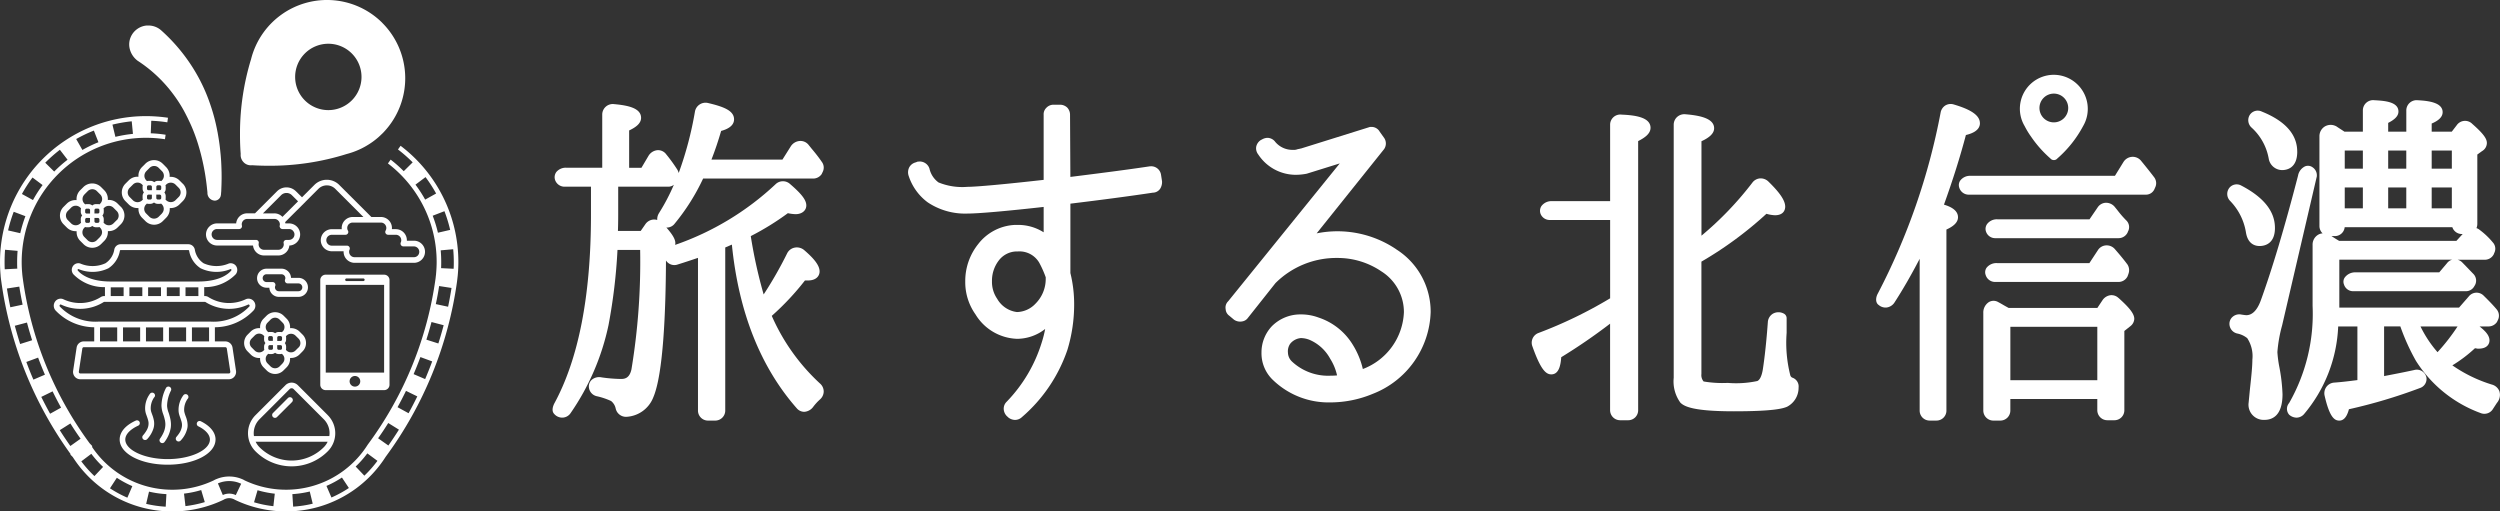 <svg id="logo" xmlns="http://www.w3.org/2000/svg" xmlns:xlink="http://www.w3.org/1999/xlink" width="226.02" height="46.238" viewBox="0 0 226.02 46.238">
  <rect x="0" y="0" width="226.02" height="46.238" fill="#333333" stroke="none"/>
  <defs>
    <clipPath id="clip-path">
      <rect id="長方形_953" data-name="長方形 953" width="226.02" height="46.238" fill="#fff"/>
    </clipPath>
  </defs>
  <g id="グループ_2588" data-name="グループ 2588" transform="translate(0 0)" clip-path="url(#clip-path)">
    <path id="パス_5008" data-name="パス 5008" d="M19.166,16.949h-.672a.862.862,0,0,0-.859-.829h-1.35a.86.86,0,1,0,0,1.721h.252a.861.861,0,0,0,.857.829h1.772a.86.86,0,0,0,0-1.721m.249,1.111a.365.365,0,0,1-.249.1H17.394a.349.349,0,0,1-.325-.481.258.258,0,0,0-.026-.238.254.254,0,0,0-.211-.11h-.547a.353.353,0,0,1-.353-.353.358.358,0,0,1,.1-.252.342.342,0,0,1,.249-.1h1.35a.35.35,0,0,1,.351.351.317.317,0,0,1-.026.127.268.268,0,0,0,.026.237.254.254,0,0,0,.211.112h.969a.354.354,0,0,1,.353.351.347.347,0,0,1-.1.252" transform="translate(7.816 8.17)" fill="#fff"/>
    <path id="パス_5009" data-name="パス 5009" d="M36.217,9.649l-.237.333a12.81,12.81,0,0,1,1.329,1.165l-.808.8A11.667,11.667,0,0,0,35.318,10.9l-.247.345a11.19,11.19,0,0,1,4.406,8.905c0,.336-.018.689-.051,1.055a1.489,1.489,0,0,1-.015.155l-.033.285a32.714,32.714,0,0,1-6.09,14.966l-.048.066a8.729,8.729,0,0,1-11.114,3.228,1.666,1.666,0,0,0-.255-.127,2.976,2.976,0,0,0-2.275-.008,1.731,1.731,0,0,0-.282.134A8.735,8.735,0,0,1,8.331,36.891v-.107l-.229-.24a32.6,32.6,0,0,1-6.042-14.9l-.011-.086c-.008-.054-.015-.118-.023-.181-.011-.1-.015-.166-.018-.193-.033-.351-.048-.7-.048-1.035A11.238,11.238,0,0,1,13.186,8.927a11.525,11.525,0,0,1,1.728.13l.059-.407a11.5,11.5,0,0,0-1.343-.13l.044-1.133a12.084,12.084,0,0,1,1.454.142l.059-.414a13.734,13.734,0,0,0-2-.148A13.2,13.2,0,0,0,0,20.153c0,.4.018.8.054,1.19,0,0,0,.089.023.252.008.071.015.145.026.211l.012.086A34.692,34.692,0,0,0,6.371,37.505v.071l.206.211A10.69,10.69,0,0,0,20.2,41.657l.084-.048c.012-.008.027-.011.063-.026a.96.96,0,0,1,.773.011.123.123,0,0,1,.038.015l.084.048A10.685,10.685,0,0,0,34.87,37.764a34.773,34.773,0,0,0,6.454-15.873c0-.033.008-.066.011-.1l.023-.193c.018-.148.026-.237.026-.237.038-.407.056-.814.056-1.21a13.18,13.18,0,0,0-5.221-10.5M11.91,7.44l.11,1.132a11.749,11.749,0,0,0-1.587.27l-.267-1.106a12.958,12.958,0,0,1,1.743-.3m-3.426.832L8.9,9.327a11.434,11.434,0,0,0-1.45.7l-.562-.988a12.89,12.89,0,0,1,1.594-.762M5.415,10.011l.693.9A11.278,11.278,0,0,0,4.9,11.98l-.811-.8a13.557,13.557,0,0,1,1.324-1.169M2.941,12.52l.91.681a11.493,11.493,0,0,0-.869,1.355l-1-.548a12.782,12.782,0,0,1,.955-1.487m-1.7,3.093,1.061.4a11.829,11.829,0,0,0-.466,1.538L.732,17.3a12.631,12.631,0,0,1,.511-1.691m-.829,4.54c0-.366.014-.737.044-1.1l1.132.1c-.026.333-.041.669-.041,1.007,0,.2,0,.4.015.6l-1.136.059c-.011-.218-.014-.44-.014-.661m.211,2.4,1.121-.173c.081.526.184,1.073.3,1.632l-1.111.237C.814,23.671.71,23.1.625,22.553m.713,3.368,1.1-.292c.14.533.3,1.073.466,1.6l-1.083.341c-.17-.541-.333-1.1-.482-1.647m1.04,3.271L3.445,28.8c.191.518.4,1.04.618,1.543l-1.044.448c-.226-.521-.44-1.058-.64-1.6m1.355,3.16,1.022-.5c.24.5.5.991.765,1.472l-.991.551c-.277-.5-.544-1.01-.8-1.523m2.631,4.439c-.33-.466-.655-.948-.958-1.431l.961-.607c.292.47.6.933.922,1.38Zm2.176,2.72a10.251,10.251,0,0,1-1.187-1.332l.906-.681A9.192,9.192,0,0,0,9.32,38.682Zm2.977,1.953a10.377,10.377,0,0,1-1.572-.847l.621-.951a9.29,9.29,0,0,0,1.4.755Zm3.467.815a10.242,10.242,0,0,1-1.767-.256l.258-1.106a9.079,9.079,0,0,0,1.573.226Zm1.784-.053-.13-1.129a9.2,9.2,0,0,0,1.554-.321l.325,1.088a10.452,10.452,0,0,1-1.749.362m4.551-.994-.048-.023a1.378,1.378,0,0,0-1.088,0l-.036.015L19.7,40.172l.048-.018a2.534,2.534,0,0,1,1.957.008.907.907,0,0,1,.1.041Zm3.4,1a9.73,9.73,0,0,1-1.749-.353l.318-1.088a9.276,9.276,0,0,0,1.557.312Zm1.787.044-.071-1.132a9.374,9.374,0,0,0,1.573-.237l.267,1.1a9.991,9.991,0,0,1-1.769.267m3.46-.832L29.514,40.4a9.117,9.117,0,0,0,1.4-.758l.628.946a10.4,10.4,0,0,1-1.569.856m7.588-28.28.91-.684a12.713,12.713,0,0,1,.958,1.484l-.991.551a11.515,11.515,0,0,0-.877-1.352m1.558,2.809,1.062-.41a12.812,12.812,0,0,1,.517,1.691l-1.106.255a11.891,11.891,0,0,0-.473-1.535m-6.179,23.5-.784-.824a9.186,9.186,0,0,0,1.053-1.192l.915.677a10.652,10.652,0,0,1-1.184,1.34m2.173-2.726-.93-.655c.318-.448.625-.91.918-1.38l.966.6c-.307.485-.628.97-.954,1.433m1.828-2.916-1-.548c.267-.481.521-.976.765-1.475l1.022.5c-.252.514-.518,1.029-.791,1.525m1.5-3.09-1.043-.448c.214-.5.422-1.02.615-1.543l1.065.393c-.2.539-.414,1.076-.637,1.6m1.192-3.222-1.08-.345c.167-.524.322-1.061.463-1.594l1.1.289c-.148.55-.306,1.106-.481,1.65M40.51,24.2,39.4,23.961c.122-.559.223-1.107.3-1.632l1.121.173c-.086.547-.188,1.118-.31,1.7m.5-3.434-1.132-.056c.008-.185.011-.369.011-.555,0-.351-.015-.707-.048-1.055l1.132-.1c.035.381.053.77.053,1.159,0,.2,0,.407-.015.61" transform="translate(0 3.531)" fill="#fff"/>
    <path id="パス_5010" data-name="パス 5010" d="M27.251,2.051A7.081,7.081,0,0,0,15.4,5.351a22.887,22.887,0,0,0-1,6.589c0,.1,0,.2,0,.3,0,.542.018,1.1.063,1.683l0,0a.915.915,0,0,0,.1.521.871.871,0,0,0,.151.208l.018.023a.909.909,0,0,0,.652.27c.033,0,.066,0,.1-.008v0c.515.035,1.019.048,1.5.048a23.047,23.047,0,0,0,7.059-1.061,6.85,6.85,0,0,0,1.088-.381c.1-.045.208-.093.307-.145.155-.078.307-.16.455-.252a6.848,6.848,0,0,0,1.032-.75c.112-.1.215-.2.318-.3a.463.463,0,0,0,.041-.038c.048-.048.1-.1.142-.148a7.074,7.074,0,0,0-.185-9.864M20.258,4.84a3,3,0,1,1,.018,4.248,3,3,0,0,1-.018-4.248" transform="translate(7.298 0)" fill="#fff"/>
    <path id="パス_5011" data-name="パス 5011" d="M16.077,16.383c0,.059,0,.122-.008.181-.008.074-.011.149-.018.223l0,.021,0,.008-.012.048a.569.569,0,0,1-.509.5.191.191,0,0,1-.053,0h-.015a.693.693,0,0,1-.636-.729c-.008-.066-.011-.14-.023-.218a21.364,21.364,0,0,0-.58-3.3c-.03-.11-.059-.221-.089-.328-.048-.175-.1-.348-.152-.521s-.107-.333-.163-.5c-.107-.31-.222-.621-.351-.928-.071-.173-.148-.344-.226-.514-.044-.1-.1-.208-.148-.31-.059-.127-.122-.252-.185-.374a12.439,12.439,0,0,0-1.195-1.924,12.442,12.442,0,0,0-3.2-3A1.909,1.909,0,0,1,7.77,3.492a1.684,1.684,0,0,1,.13-.94,1.737,1.737,0,0,1,1.444-1.02c.051,0,.1,0,.148,0a1.745,1.745,0,0,1,.958.289,1.877,1.877,0,0,1,.175.133l.029.026a15.872,15.872,0,0,1,3.386,4.288A15.565,15.565,0,0,1,15.1,8.723a16.944,16.944,0,0,1,.628,2.4c.012.053.023.1.03.155s.023.112.029.17c.089.5.16,1.011.208,1.529.018.158.033.313.044.473.015.178.027.359.035.536.006.112.011.221.014.333.03.677.023,1.368-.011,2.064" transform="translate(3.929 0.774)" fill="#fff"/>
    <path id="パス_5012" data-name="パス 5012" d="M15.846,26.956c0,1.276-1.908,2.275-4.332,2.275s-4.334-1-4.334-2.275c0-.674.517-1.284,1.46-1.713a.256.256,0,0,1,.338.122A.227.227,0,0,1,9,25.476a.24.24,0,0,1-.146.226c-.74.341-1.166.8-1.166,1.254,0,.958,1.749,1.769,3.827,1.769s3.824-.811,3.824-1.769c0-.429-.381-.866-1.047-1.195a.245.245,0,0,1-.14-.234.219.219,0,0,1,.026-.107.251.251,0,0,1,.339-.115c.856.425,1.331,1.014,1.331,1.65" transform="translate(3.639 12.781)" fill="#fff"/>
    <path id="パス_5013" data-name="パス 5013" d="M10.605,26.534a2.089,2.089,0,0,1-.018.389A2.936,2.936,0,0,1,10.03,28.2a.255.255,0,0,1-.206.108.24.24,0,0,1-.146-.048.254.254,0,0,1-.06-.356,2.967,2.967,0,0,0,.28-.47,1.919,1.919,0,0,0,.185-.585,1.557,1.557,0,0,0,.015-.325,2.545,2.545,0,0,0-.036-.288.181.181,0,0,0-.017-.053,3.482,3.482,0,0,0-.13-.458L9.9,25.679a2.412,2.412,0,0,1-.152-.752,3.627,3.627,0,0,1,.407-1.6.253.253,0,0,1,.345-.1.256.256,0,0,1,.1.345,3.162,3.162,0,0,0-.345,1.361,2.086,2.086,0,0,0,.13.6l.017.044a5.467,5.467,0,0,1,.154.57,2.662,2.662,0,0,1,.05.4" transform="translate(4.85 11.753)" fill="#fff"/>
    <path id="パス_5014" data-name="パス 5014" d="M11.626,24.066a1.693,1.693,0,0,0-.322,1.047.863.863,0,0,0,.03.2,3.024,3.024,0,0,0,.1.315,2.7,2.7,0,0,1,.137.429,1.832,1.832,0,0,1,.038.262,1.29,1.29,0,0,1-.012.381,2.369,2.369,0,0,1-.606,1.144.252.252,0,0,1-.19.086.256.256,0,0,1-.166-.06.252.252,0,0,1-.026-.359,3.328,3.328,0,0,0,.285-.381,1.577,1.577,0,0,0,.2-.514,1.206,1.206,0,0,0,.008-.3c-.008-.044-.015-.092-.026-.14a.442.442,0,0,0-.015-.056c-.03-.107-.071-.214-.1-.313a3.474,3.474,0,0,1-.122-.366,1.51,1.51,0,0,1-.041-.322,2.2,2.2,0,0,1,.448-1.383.254.254,0,1,1,.381.336" transform="translate(5.345 11.983)" fill="#fff"/>
    <path id="パス_5015" data-name="パス 5015" d="M9.618,23.977A1.706,1.706,0,0,0,9.3,25.024a1.045,1.045,0,0,0,.059.315c.023.066.045.13.071.2a3.121,3.121,0,0,1,.158.547,1.425,1.425,0,0,1,.023.249,1.47,1.47,0,0,1-.056.44,2.533,2.533,0,0,1-.57.984.262.262,0,0,1-.193.084.242.242,0,0,1-.166-.062.249.249,0,0,1-.026-.356,2.643,2.643,0,0,0,.285-.384,1.438,1.438,0,0,0,.181-.4,1.167,1.167,0,0,0,.038-.31.826.826,0,0,0-.015-.158.881.881,0,0,0-.033-.142,2.827,2.827,0,0,0-.1-.313c-.026-.075-.051-.149-.078-.218a1.627,1.627,0,0,1-.084-.47,2.2,2.2,0,0,1,.448-1.383.254.254,0,1,1,.381.336" transform="translate(4.327 11.938)" fill="#fff"/>
    <path id="パス_5016" data-name="パス 5016" d="M22.092,25.9l-2.724-2.727a.791.791,0,0,0-1.086,0L15.557,25.9a2.309,2.309,0,0,0,0,3.267,4.607,4.607,0,0,0,6.535,0,2.31,2.31,0,0,0,0-3.267m-.363,2.9a4.105,4.105,0,0,1-5.806,0,1.78,1.78,0,0,1-.351-.5H22.08a1.709,1.709,0,0,1-.351.5m-6.312-1.014a1.786,1.786,0,0,1,.506-1.52l2.724-2.727a.249.249,0,0,1,.354,0l2.727,2.727a1.786,1.786,0,0,1,.526,1.266,1.812,1.812,0,0,1-.02.255Z" transform="translate(7.541 11.635)" fill="#fff"/>
    <path id="パス_5017" data-name="パス 5017" d="M18.116,24.278l-1.347,1.343a.248.248,0,0,1-.181.078.259.259,0,0,1-.185-.44l1.347-1.347a.259.259,0,1,1,.366.366" transform="translate(8.275 12.081)" fill="#fff"/>
    <path id="パス_5018" data-name="パス 5018" d="M19.932,20.761l-.285-.285a1.094,1.094,0,0,0-.847-.3c0-.033,0-.063,0-.1a1.065,1.065,0,0,0-.313-.758l-.286-.285a1.1,1.1,0,0,0-1.513,0l-.285.285a1.066,1.066,0,0,0-.315.758.689.689,0,0,0,0,.1,1.079,1.079,0,0,0-.844.3l-.285.285a1.068,1.068,0,0,0,0,1.514l.285.285a1.053,1.053,0,0,0,.755.313.876.876,0,0,0,.089,0,.538.538,0,0,0,0,.084,1.086,1.086,0,0,0,.315.759l.285.285a1.081,1.081,0,0,0,.759.315A1.067,1.067,0,0,0,18.2,24l.286-.285a1.065,1.065,0,0,0,.313-.759.847.847,0,0,0,0-.087.862.862,0,0,0,.089,0,1.081,1.081,0,0,0,.758-.31l.285-.289a1.06,1.06,0,0,0,.31-.755,1.074,1.074,0,0,0-.31-.758m-3.46,1.376-.066.068a.568.568,0,0,1-.8,0l-.285-.286a.558.558,0,0,1,0-.794l.285-.286a.56.56,0,0,1,.8,0l.063.063a.586.586,0,0,0-.018.134V21.2a.478.478,0,0,0,.122.321.49.49,0,0,0-.122.325V22a.415.415,0,0,0,.021.133m1.657,1.222-.285.285a.579.579,0,0,1-.8,0l-.285-.285a.561.561,0,0,1-.163-.4.545.545,0,0,1,.163-.395l.068-.068a.377.377,0,0,0,.133.023h.158a.511.511,0,0,0,.327-.118.494.494,0,0,0,.321.118h.16a.377.377,0,0,0,.133-.023h0l.062.063v0a.543.543,0,0,1,.167.395.56.56,0,0,1-.167.4m-1.261-2.417h0a.117.117,0,0,1,.092-.041h.158a.133.133,0,0,1,.134.134v.3h-.292a.132.132,0,0,1-.133-.133v-.163a.1.1,0,0,1,.041-.089l0,0m.1.77h.292V22a.132.132,0,0,1-.134.133h-.158a.113.113,0,0,1-.092-.041v0A.106.106,0,0,1,16.832,22v-.16a.132.132,0,0,1,.133-.133m.966,0a.136.136,0,0,1,.137.133V22a.12.12,0,0,1-.041.092.133.133,0,0,1-.1.041h-.16A.132.132,0,0,1,17.638,22v-.292Zm-.292-.381v-.3a.132.132,0,0,1,.133-.134h.16a.14.14,0,0,1,.1.041.123.123,0,0,1,.041.093V21.2a.136.136,0,0,1-.137.133Zm.5-.862-.012.008v0l-.066.066v0a.522.522,0,0,0-.133-.018h-.16a.494.494,0,0,0-.321.118.511.511,0,0,0-.327-.118h-.158a.522.522,0,0,0-.133.018v0l-.068-.066v0a.561.561,0,0,1,0-.793l.285-.288a.58.58,0,0,1,.4-.163.566.566,0,0,1,.395.163l.285.288a.542.542,0,0,1,.167.4.558.558,0,0,1-.155.389m1.431,1.447-.289.289a.572.572,0,0,1-.791,0l-.066-.066a.527.527,0,0,0,.018-.13v-.16a.51.51,0,0,0-.118-.325.5.5,0,0,0,.118-.321v-.163a.586.586,0,0,0-.018-.134l.066-.066a.574.574,0,0,1,.791,0l.289.285a.571.571,0,0,1,.163.4.556.556,0,0,1-.163.4" transform="translate(7.426 9.494)" fill="#fff"/>
    <path id="パス_5019" data-name="パス 5019" d="M12.808,11.732l-.3-.3a1.116,1.116,0,0,0-.88-.31,1.128,1.128,0,0,0-.322-.889l-.3-.3a1.108,1.108,0,0,0-1.573,0l-.3.3a1.108,1.108,0,0,0-.322.877,1.113,1.113,0,0,0-.88.327l-.3.3a1.111,1.111,0,0,0,0,1.576l.3.3a1.1,1.1,0,0,0,.788.327.616.616,0,0,0,.092,0,.876.876,0,0,0,0,.089,1.1,1.1,0,0,0,.325.788l.3.3a1.108,1.108,0,0,0,1.578,0l.3-.3a1.1,1.1,0,0,0,.325-.788.877.877,0,0,0,0-.089.616.616,0,0,0,.092,0,1.114,1.114,0,0,0,.788-.33l.3-.3a1.113,1.113,0,0,0,0-1.573m-1.569.145.071-.071.011-.011a.6.6,0,0,1,.818.011l.3.3a.579.579,0,0,1,0,.826l-.3.3a.6.6,0,0,1-.829,0l-.066-.066a.59.59,0,0,0,.018-.137v-.167a.509.509,0,0,0-.122-.336.511.511,0,0,0,.122-.336v-.167a.433.433,0,0,0-.023-.14M9.516,10.608l.3-.3a.582.582,0,0,1,.414-.173.574.574,0,0,1,.41.173l.3.3a.587.587,0,0,1,.011.814l-.011.011-.066.071h0a.415.415,0,0,0-.137-.023h-.166a.5.5,0,0,0-.336.125.5.5,0,0,0-.338-.125H9.724a.449.449,0,0,0-.142.023h0l-.063-.066a.586.586,0,0,1,0-.829m1.213,1.712h-.306v-.3a.139.139,0,0,1,.14-.14h.166a.139.139,0,0,1,.137.14v.167a.137.137,0,0,1-.137.136m.137.536v.167a.131.131,0,0,1-.041.1.134.134,0,0,1-.1.041h-.166a.139.139,0,0,1-.14-.137v-.307h.306a.139.139,0,0,1,.137.14m-1.142-.536a.139.139,0,0,1-.142-.136v-.167a.141.141,0,0,1,.041-.1.14.14,0,0,1,.1-.041h.166a.139.139,0,0,1,.137.14v.3Zm.3.4v.307a.14.14,0,0,1-.137.137H9.724a.14.14,0,0,1-.1-.041.137.137,0,0,1-.041-.1v-.167a.141.141,0,0,1,.142-.14Zm-.818.448-.066.066h0a.593.593,0,0,1-.826,0l-.3-.3a.583.583,0,0,1,0-.829l.3-.3a.575.575,0,0,1,.826,0h0l.066.066a.433.433,0,0,0-.021.14v.167a.511.511,0,0,0,.122.336.509.509,0,0,0-.122.336v.167a.433.433,0,0,0,.021.14m1.728,1.266-.3.3a.6.6,0,0,1-.829,0l-.3-.3a.578.578,0,0,1,0-.826l.066-.069a.449.449,0,0,0,.142.023h.166a.517.517,0,0,0,.338-.124.516.516,0,0,0,.336.124h.166a.449.449,0,0,0,.142-.023l.066.066v0a.586.586,0,0,1,0,.826" transform="translate(3.708 4.87)" fill="#fff"/>
    <path id="パス_5020" data-name="パス 5020" d="M9.1,13.119l-.3-.3a1.112,1.112,0,0,0-.881-.322,1.11,1.11,0,0,0-.321-.877l-.3-.3a1.14,1.14,0,0,0-1.576,0l-.3.3a1.125,1.125,0,0,0-.325.892,1.106,1.106,0,0,0-.877.31l-.3.3a1.108,1.108,0,0,0,0,1.573l.3.3a1.125,1.125,0,0,0,.788.325c.029,0,.062,0,.092,0a.847.847,0,0,0,0,.087,1.1,1.1,0,0,0,.325.788l.3.3a1.117,1.117,0,0,0,1.576,0l.3-.3a1.108,1.108,0,0,0,.325-.788.636.636,0,0,0,0-.092.646.646,0,0,0,.093,0A1.11,1.11,0,0,0,8.8,14.99l.3-.3a1.12,1.12,0,0,0,0-1.576M5.5,14.55v0l-.066.066-.012.011a.591.591,0,0,1-.817-.011l-.3-.3a.582.582,0,0,1,0-.826l.3-.3a.582.582,0,0,1,.829,0l.066.063v0a.447.447,0,0,0-.023.14v.167a.5.5,0,0,0,.127.336.5.5,0,0,0-.127.338v.166a.415.415,0,0,0,.023.137M5.806,12l.3-.3a.579.579,0,0,1,.829,0l.3.3a.582.582,0,0,1,0,.826l-.068.069a.433.433,0,0,0-.14-.023H6.853A.5.5,0,0,0,6.516,13a.5.5,0,0,0-.336-.127H6.013a.433.433,0,0,0-.14.023l-.066-.066v0a.579.579,0,0,1,0-.826m1.213,1.713H6.712v-.3a.141.141,0,0,1,.142-.14h.166a.141.141,0,0,1,.1.041.138.138,0,0,1,.041.1v.167a.139.139,0,0,1-.14.137m.14.536v.166a.129.129,0,0,1-.041.1.141.141,0,0,1-.1.041H6.853a.14.14,0,0,1-.142-.137v-.306h.307a.139.139,0,0,1,.14.14m-1.147-.536a.14.14,0,0,1-.14-.137v-.167a.139.139,0,0,1,.14-.14H6.18a.137.137,0,0,1,.136.14v.3Zm.3.4v.306a.135.135,0,0,1-.136.137H6.013a.144.144,0,0,1-.1-.041.134.134,0,0,1-.041-.1v-.166a.14.14,0,0,1,.14-.14Zm.912,1.712-.3.3a.586.586,0,0,1-.829,0l-.3-.3a.571.571,0,0,1-.17-.414.578.578,0,0,1,.158-.4l.012-.011.066-.071a.433.433,0,0,0,.14.023H6.18a.509.509,0,0,0,.336-.122.513.513,0,0,0,.338.122h.166a.433.433,0,0,0,.14-.023l.068.066A.586.586,0,0,1,7.4,15.4a.576.576,0,0,1-.169.414m1.5-1.5-.3.3a.583.583,0,0,1-.829,0l-.068-.066a.511.511,0,0,0,.02-.137v-.166a.523.523,0,0,0-.122-.338.516.516,0,0,0,.122-.336v-.167a.447.447,0,0,0-.023-.14L7.6,13.2a.587.587,0,0,1,.829,0l.3.3a.586.586,0,0,1,0,.829" transform="translate(1.827 5.581)" fill="#fff"/>
    <path id="パス_5021" data-name="パス 5021" d="M24.995,16.481H19.7a.484.484,0,0,0-.485.485V26.43a.486.486,0,0,0,.485.488h5.29a.487.487,0,0,0,.485-.488V16.966a.485.485,0,0,0-.485-.485m-3.408.341h1.525a.117.117,0,0,1,.119.119.12.12,0,0,1-.119.118H21.586a.119.119,0,0,1-.118-.118.116.116,0,0,1,.118-.119m.762,9.779a.481.481,0,1,1,.482-.481.481.481,0,0,1-.482.481m2.638-1.266H19.71V17.4h5.277Z" transform="translate(9.74 8.353)" fill="#fff"/>
    <path id="パス_5022" data-name="パス 5022" d="M21.323,19.818a.617.617,0,0,0-.722-.2,3.507,3.507,0,0,1-3.366-.17.627.627,0,0,0-.353-.112h-.054v-.806a3.877,3.877,0,0,0,2.852-1.162.627.627,0,0,0,.008-.774.6.6,0,0,0-.633-.2,2.813,2.813,0,0,1-2.283-.021,1.834,1.834,0,0,1-.793-1.237.6.6,0,0,0-.58-.484H9.276a.589.589,0,0,0-.577.484,1.829,1.829,0,0,1-.8,1.237,2.807,2.807,0,0,1-2.28.021.588.588,0,0,0-.633.2A.617.617,0,0,0,5,17.369a3.878,3.878,0,0,0,2.854,1.162v.806H7.8a.627.627,0,0,0-.353.112,3.515,3.515,0,0,1-3.369.17.613.613,0,0,0-.719.2.653.653,0,0,0,.026.818,4.886,4.886,0,0,0,3.5,1.523v1.278H5.939a.656.656,0,0,0-.648.57l-.313,2.082a.671.671,0,0,0,.155.544.642.642,0,0,0,.491.226H19.056a.647.647,0,0,0,.491-.226.671.671,0,0,0,.155-.544l-.313-2.082a.66.66,0,0,0-.648-.57h-.948V22.159a4.861,4.861,0,0,0,3.5-1.523.647.647,0,0,0,.03-.818M5.4,17.032a.088.088,0,0,1,0-.11.059.059,0,0,1,.048-.023h.018a3.3,3.3,0,0,0,2.7-.071,2.363,2.363,0,0,0,1.04-1.587.069.069,0,0,1,.063-.06H15.4a.072.072,0,0,1,.066.06,2.336,2.336,0,0,0,1.04,1.587,3.3,3.3,0,0,0,2.7.071.065.065,0,0,1,.066.023.088.088,0,0,1,0,.11c-.252.3-1.04.991-2.979.991H8.377c-1.935,0-2.726-.692-2.974-.991m10.9,2.305H15.138v-.788H16.3Zm-1.691,0H13.447v-.788h1.165Zm-1.691,0H11.757v-.788h1.165Zm-1.688,0H10.065v-.788h1.169Zm-1.691,0H8.378v-.788H9.543Zm9.2,4.624a.138.138,0,0,1,.13.122l.315,2.084a.171.171,0,0,1-.033.125.138.138,0,0,1-.1.045H5.624a.131.131,0,0,1-.095-.045.159.159,0,0,1-.035-.125l.315-2.084a.139.139,0,0,1,.13-.122h12.8ZM7.408,22.171H8.962v1.266H7.408Zm2.079,0h1.55v1.266H9.487Zm2.075,1.266V22.171h1.555v1.266H11.562Zm3.63,0H13.639V22.171h1.554Zm.526-1.266h1.55v1.266h-1.55ZM20.9,20.288a4.446,4.446,0,0,1-3.46,1.362H7.238a4.446,4.446,0,0,1-3.46-1.362.118.118,0,0,1,0-.152.085.085,0,0,1,.074-.036.056.056,0,0,1,.033.008,4.018,4.018,0,0,0,3.862-.231.089.089,0,0,1,.053-.014h9.086a.1.1,0,0,1,.053.014,4.011,4.011,0,0,0,3.859.231.089.089,0,0,1,.11.029.12.12,0,0,1,0,.152" transform="translate(1.634 7.428)" fill="#fff"/>
    <path id="パス_5023" data-name="パス 5023" d="M31.153,16.3H30.52v-.048a1,1,0,0,0-1-1h-.356c0-.033.008-.069.008-.107a1,1,0,0,0-1-.994h-.862l-2.905-2.9a1.589,1.589,0,0,0-2.245,0l-1.121,1.12-.562-.558a1.21,1.21,0,0,0-1.68,0L16.79,13.821h-.711a.985.985,0,0,0-.7.289,1,1,0,0,0-.292.621H13.359a1.006,1.006,0,0,0-1,1,1,1,0,0,0,1,1h3.253a1,1,0,0,0,.994.9H18.9a1,1,0,0,0,.707-.292.978.978,0,0,0,.289-.607,1.007,1.007,0,0,0,.976-1,1,1,0,0,0-1-1h-.338a1.057,1.057,0,0,0-.018-.118l.473-.475,1.052-1.047.181-.181.178-.181,1.121-1.121a1.08,1.08,0,0,1,1.528,0l2.542,2.542h-.966a1,1,0,0,0-.7.288.987.987,0,0,0-.256.425,1.053,1.053,0,0,0-.041.282c0,.038,0,.074.008.107h-.9a1.016,1.016,0,0,0-.707.292,1,1,0,0,0,.707,1.706H24.8a.228.228,0,0,0,0,.045,1,1,0,0,0,1,1h5.361a1,1,0,1,0,0-2M19.871,15.242a.472.472,0,0,1,.417.244.429.429,0,0,1,.071.244.494.494,0,0,1-.488.493h-.244a.258.258,0,0,0-.2.092.252.252,0,0,0-.048.214.478.478,0,0,1,.012.1.491.491,0,0,1-.493.488H17.607a.491.491,0,0,1-.491-.488.477.477,0,0,1,.011-.1.252.252,0,0,0-.048-.214.258.258,0,0,0-.2-.092H13.359a.5.5,0,0,1-.491-.493.473.473,0,0,1,.143-.344.479.479,0,0,1,.348-.145h2a.255.255,0,0,0,.2-.1.248.248,0,0,0,.048-.215.552.552,0,0,1-.015-.11.491.491,0,0,1,.145-.345.5.5,0,0,1,.348-.145h2.461a.466.466,0,0,1,.369.175.436.436,0,0,1,.116.244.227.227,0,0,1,.008.071.4.4,0,0,1-.015.11.211.211,0,0,0,.021.163.135.135,0,0,0,.027.053.255.255,0,0,0,.2.1Zm-.6-1.1a1,1,0,0,0-.732-.318H17.507l1.65-1.65a.692.692,0,0,1,.961,0l.564.562ZM31.5,17.647a.488.488,0,0,1-.344.14H25.792A.488.488,0,0,1,25.3,17.3a.444.444,0,0,1,.041-.2.263.263,0,0,0-.02-.241.254.254,0,0,0-.214-.115H23.73a.492.492,0,0,1-.348-.841.517.517,0,0,1,.348-.143h1.243a.248.248,0,0,0,.218-.127.243.243,0,0,0,0-.252.466.466,0,0,1-.062-.237.5.5,0,0,1,.143-.348.1.1,0,0,1,.027-.021.5.5,0,0,1,.321-.119h2.55a.492.492,0,0,1,.493.488.467.467,0,0,1-.063.237.253.253,0,0,0,.222.378h.7a.493.493,0,0,1,.491.491.425.425,0,0,1-.044.2.277.277,0,0,0,.018.246.266.266,0,0,0,.215.115h.951a.491.491,0,0,1,.344.839" transform="translate(6.264 5.466)" fill="#fff"/>
    <path id="パス_5024" data-name="パス 5024" d="M77.354,12.615a.9.9,0,0,0-.9-.767l-.124.006c-2.069.313-4.474.618-7.172.957L69.128,7.18a.937.937,0,0,0-.261-.645.958.958,0,0,0-.637-.253h-.592a.894.894,0,0,0-.675.306.809.809,0,0,0-.221.618v5.872l-.112.012c-3.362.378-5.955.618-6.788.618a5.658,5.658,0,0,1-2.607-.4,2.127,2.127,0,0,1-.82-1.261.93.93,0,0,0-.871-.631l-.2.014-.163.065a.917.917,0,0,0-.579.429.988.988,0,0,0-.084.728,4.844,4.844,0,0,0,1.742,2.458,6.071,6.071,0,0,0,3.583,1.014c1.008,0,3.577-.228,6.9-.6v2.295a4.279,4.279,0,0,0-2.322-.669h-.267a4.445,4.445,0,0,0-3.342,1.749,5.326,5.326,0,0,0-1.157,3.354,5.035,5.035,0,0,0,.924,2.985,4.579,4.579,0,0,0,3.752,2.21,4.131,4.131,0,0,0,2.548-.891,9.752,9.752,0,0,1-.3,1.19,13.334,13.334,0,0,1-3.2,5.409.866.866,0,0,0-.247.612.961.961,0,0,0,.279.663l.163.149a1.013,1.013,0,0,0,.567.2.906.906,0,0,0,.63-.247,13.964,13.964,0,0,0,4.117-6.08A14.032,14.032,0,0,0,69.5,24.32,11.747,11.747,0,0,0,69.16,21.5V15.229c2.783-.338,5.437-.689,7.453-.994a.806.806,0,0,0,.669-.365,1.141,1.141,0,0,0,.163-.669ZM66.93,22.031A3.155,3.155,0,0,1,66,24.275a2.376,2.376,0,0,1-1.671.753,2.4,2.4,0,0,1-1.789-1.2,2.689,2.689,0,0,1-.469-1.587,3,3,0,0,1,.612-1.871,2.068,2.068,0,0,1,1.554-.82h.157a2.065,2.065,0,0,1,1.944,1.008,9.2,9.2,0,0,1,.592,1.326Z" transform="translate(27.612 3.184)" fill="#fff"/>
    <path id="パス_5025" data-name="パス 5025" d="M88.963,18.676a9.487,9.487,0,0,0-7.192-1.437L87.8,9.709a.892.892,0,0,0,.078-1.092l-.4-.559a.846.846,0,0,0-.755-.443H86.6L80.36,9.566a.784.784,0,0,0-.149.032l-.039.008a1,1,0,0,0-.188.045.975.975,0,0,1-.188.039h-.188a2.023,2.023,0,0,1-1.576-.716.891.891,0,0,0-.714-.371,1.053,1.053,0,0,0-.423.11l-.175.092a.941.941,0,0,0-.41.585l-.012.078a.9.9,0,0,0,.188.631,4.063,4.063,0,0,0,3.369,1.846,5.267,5.267,0,0,0,1.019-.1l2.985-.93L73.772,23.378a.786.786,0,0,0-.228.714.77.77,0,0,0,.318.586l.444.371a.971.971,0,0,0,.74.149.77.77,0,0,0,.5-.306l2.5-3.154a7.786,7.786,0,0,1,5.614-2.275,7.025,7.025,0,0,1,3.978,1.222,4.354,4.354,0,0,1,2.022,3.668,5.737,5.737,0,0,1-3.713,5.15,7.284,7.284,0,0,0-.937-2.238,5.712,5.712,0,0,0-3.075-2.418,4.51,4.51,0,0,0-1.62-.28,3.621,3.621,0,0,0-2.6,1.073,3.449,3.449,0,0,0-.931,2.381A3.324,3.324,0,0,0,77.824,30.5a7.237,7.237,0,0,0,5.189,2.022,10,10,0,0,0,3.83-.774,8.2,8.2,0,0,0,5.235-7.392,6.665,6.665,0,0,0-3.116-5.676M83.014,30.107a4.786,4.786,0,0,1-3.481-1.287,1.142,1.142,0,0,1-.357-.788,1.207,1.207,0,0,1,.194-.8l.053-.066a1.406,1.406,0,0,1,.93-.461,2.227,2.227,0,0,1,.767.157,3.853,3.853,0,0,1,1.874,1.71,4.725,4.725,0,0,1,.622,1.508c-.2.02-.4.026-.6.026" transform="translate(37.265 3.859)" fill="#fff"/>
    <path id="パス_5026" data-name="パス 5026" d="M102.643,8.082c0,.533-.559.91-1.118,1.19V33.579a.9.9,0,0,1-.93.93h-.677a.91.91,0,0,1-.93-.93v-7.8a51.448,51.448,0,0,1-4.415,3.03c-.053.657-.182,1.554-.9,1.554-.488,0-.963-.428-1.71-2.536a.934.934,0,0,1,.553-1.208,39.576,39.576,0,0,0,6.476-3.134V16.406h-5.45a.894.894,0,0,1-.8-.469.785.785,0,0,1,.032-.781,1.123,1.123,0,0,1,.957-.455h5.26V7.8a.917.917,0,0,1,1.028-.922c1.222.051,2.626.234,2.626,1.2" transform="translate(46.577 3.484)" fill="#fff"/>
    <path id="パス_5027" data-name="パス 5027" d="M111.712,31.58a1.934,1.934,0,0,1-1.034,1.716c-.41.182-1.34.416-4.813.416-3.6,0-4.48-.416-4.843-.787a3.265,3.265,0,0,1-.6-2.244V7.813a.945.945,0,0,1,.312-.714.974.974,0,0,1,.753-.241c1.2.1,2.589.338,2.589,1.267,0,.437-.378.82-1.145,1.171v8.538a29.818,29.818,0,0,0,4.6-4.792.953.953,0,0,1,.663-.384,1.006,1.006,0,0,1,.761.255c1.073,1.04,1.547,1.748,1.547,2.3,0,.182-.065.774-.93.774a3.174,3.174,0,0,1-.768-.131,33.721,33.721,0,0,1-5.878,4.325V30.338a.882.882,0,0,0,.2.677,10.218,10.218,0,0,0,2.185.13,9.2,9.2,0,0,0,2.666-.169c.228-.092.4-.463.494-1,.078-.494.286-1.918.461-4.317a.958.958,0,0,1,.475-.781,1.022,1.022,0,0,1,.969,0,.465.465,0,0,1,.255.416v1.327a11.939,11.939,0,0,0,.331,3.836.345.345,0,0,0,.169.208.838.838,0,0,1,.579.91" transform="translate(50.895 3.473)" fill="#fff"/>
    <path id="パス_5028" data-name="パス 5028" d="M139.325,10.34c0,1.508-.955,1.671-1.365,1.671a1.24,1.24,0,0,1-1.224-1.1l-.006-.014A4.939,4.939,0,0,0,135.2,8.174a.9.9,0,0,1-.163-1.157.857.857,0,0,1,1.092-.292c2.114.851,3.193,2.067,3.193,3.615" transform="translate(68.365 3.366)" fill="#fff"/>
    <path id="パス_5029" data-name="パス 5029" d="M156.439,32.378a1,1,0,0,0-.7-.657,12.792,12.792,0,0,1-3.57-1.736,12.6,12.6,0,0,0,2.043-1.547h.006a.689.689,0,0,0,.1.012.641.641,0,0,0,.221.026c.942,0,.987-.616.987-.74,0-.39-.261-.768-.9-1.269h.832a.921.921,0,0,0,.743-.4l.084-.175a.889.889,0,0,0-.1-.955c-.351-.423-.767-.839-1.169-1.236a.9.9,0,0,0-1.361.051l-.884,1.014H141.949V20.432h10.2a.867.867,0,0,0-.467.319l-.7.826h-7.549a1.168,1.168,0,0,0-1,.475.676.676,0,0,0-.059.63.857.857,0,0,0,.815.6h10.207a.859.859,0,0,0,.776-.487l.032-.045a.862.862,0,0,0-.139-1.035c-.179-.181-.351-.363-.52-.539l-.05-.051c-.158-.163-.307-.319-.457-.469l-.02-.02a.958.958,0,0,0-.371-.2H155.1a.9.9,0,0,0,.812-.494l.045-.116a.84.84,0,0,0-.13-.957,6.7,6.7,0,0,0-1.2-1.138.839.839,0,0,0-.279-.155.957.957,0,0,0,.078-.384V10.925l.422-.306a.857.857,0,0,0,.441-.734c0-.351-.221-.767-1.312-1.724a.916.916,0,0,0-1.412.112l-.449.585H150.3V8.123c.475-.2.99-.52.99-1.026,0-.853-1.211-1.028-2.244-1.08a.938.938,0,0,0-.734.234.919.919,0,0,0-.306.7V8.858h-1.639V8.065c.506-.261.928-.573.928-1.028,0-.9-1.318-.976-2.177-1.022a.927.927,0,0,0-1.04.93V8.858h-1.663c-.1-.065-.208-.137-.341-.222-.1-.065-.214-.136-.363-.24a1.05,1.05,0,0,0-1.053-.02,1.033,1.033,0,0,0-.506.916V17.37a.915.915,0,0,0,.286.683.884.884,0,0,0-.405.124,1.033,1.033,0,0,0-.5.93v5.507a16.254,16.254,0,0,1-2.119,8.773.807.807,0,0,0-.006,1.053,1.02,1.02,0,0,0,.695.273.915.915,0,0,0,.655-.319,13.121,13.121,0,0,0,3.089-7.926h1.737v4.85l-.163.02c-.616.078-1.249.157-1.957.208a.95.95,0,0,0-.7.41.98.98,0,0,0-.136.806c.448,1.945.9,2.218,1.318,2.218.526,0,.756-.586.872-1.028a47.616,47.616,0,0,0,6.423-1.918.86.86,0,0,0,.585-.936.885.885,0,0,0-1.111-.69c-.912.2-1.808.371-2.718.547V26.466h1.469a19.466,19.466,0,0,0,1.412,3.115,11.647,11.647,0,0,0,5.839,4.715.907.907,0,0,0,1.136-.39l.339-.52a1.14,1.14,0,0,0,.279-.729,1.041,1.041,0,0,0-.036-.279M150.3,10.562h1.822V12.2H150.3Zm0,3.342h1.822v1.885H150.3Zm-3.933-3.342h1.636V12.2h-1.636Zm0,3.342h1.636v1.885h-1.636Zm-3.927-3.342h1.638V12.2h-1.638Zm0,3.342h1.638v1.885h-1.638Zm-.782,4.662c-.143-.092-.279-.176-.416-.267h.267a.893.893,0,0,0,.925-.806h9.732a.9.9,0,0,0,.884.618h.051l-.565.618H141.93Zm7.629,7.9h3.354a18.164,18.164,0,0,1-1.813,2.328,10.483,10.483,0,0,1-1.541-2.328" transform="translate(69.544 3.046)" fill="#fff"/>
    <path id="パス_5030" data-name="パス 5030" d="M141.661,10.941l-.015.053-3.121,13.4a12.531,12.531,0,0,0-.423,2.4,10.381,10.381,0,0,0,.176,1.34,15.873,15.873,0,0,1,.288,2.464c0,1.918-.892,2.322-1.641,2.322a1.369,1.369,0,0,1-1.424-1.547l.124-1.281c.131-1.165.215-2.03.215-2.614a2.965,2.965,0,0,0-.463-1.944,2.091,2.091,0,0,0-.91-.423.9.9,0,0,1-.7-.884.831.831,0,0,1,.319-.649.91.91,0,0,1,.773-.176l.182.026a2.365,2.365,0,0,0,.247.027c.535,0,.969-.429,1.294-1.281,1.034-2.842,2.177-6.659,3.387-11.334a1.157,1.157,0,0,1,.643-.845.707.707,0,0,1,.663.084.874.874,0,0,1,.386.865" transform="translate(67.792 5.04)" fill="#fff"/>
    <path id="パス_5031" data-name="パス 5031" d="M137.948,14.994c0,1.477-.969,1.638-1.391,1.638-.384,0-1.055-.155-1.23-1.222a5.291,5.291,0,0,0-1.43-2.854.894.894,0,0,1-.086-1.165.849.849,0,0,1,1.073-.234q3.065,1.589,3.063,3.836" transform="translate(67.726 5.61)" fill="#fff"/>
    <path id="パス_5032" data-name="パス 5032" d="M57.329,31.551a18.3,18.3,0,0,1-4.358-6.113,23.83,23.83,0,0,0,3-3.2h.265c.782,0,1.059-.435,1.059-.814,0-.514-.434-1.112-1.415-1.95a1.028,1.028,0,0,0-.866-.2.963.963,0,0,0-.657.52,35.666,35.666,0,0,1-2.119,3.707,43.392,43.392,0,0,1-1.165-5.274,24.33,24.33,0,0,0,3.354-2.073,3.641,3.641,0,0,0,.7.09c.565,0,.967-.325.967-.787,0-.494-.422-1.047-1.528-1.99a.957.957,0,0,0-1.26.078,25.418,25.418,0,0,1-9.071,5.476.752.752,0,0,0,.02-.163c0-.339-.249-.767-.815-1.412a.361.361,0,0,0,.093.008h.012a.9.9,0,0,0,.657-.365,19.142,19.142,0,0,0,2.562-4.064h9.967a.934.934,0,0,0,.749-.4l.108-.228a.855.855,0,0,0-.089-.877c-.292-.429-.6-.814-.925-1.2l-.292-.363a.936.936,0,0,0-.779-.331,1.056,1.056,0,0,0-.814.487l-.755,1.2H47.516c.33-.839.618-1.7.878-2.595.434-.118,1.168-.39,1.168-1.047,0-.773-.9-1.138-2.379-1.483a.973.973,0,0,0-1.157.781,31.729,31.729,0,0,1-1.469,5.553,1.272,1.272,0,0,0-.112-.286,14.471,14.471,0,0,0-1.014-1.4.912.912,0,0,0-.793-.378,1.058,1.058,0,0,0-.82.527l-.631,1.067H40.077V8.675c.567-.267,1.079-.618,1.079-1.138,0-.9-1.23-1.132-2.43-1.242a.954.954,0,0,0-1.082.961v4.787H34.376a1.118,1.118,0,0,0-.872.377.791.791,0,0,0-.131.708.9.9,0,0,0,.878.631h2.375v2.53c0,7.308-1.12,13.049-3.33,17.095-.08.175-.279.637.014.93a.959.959,0,0,0,.753.324h.008a.926.926,0,0,0,.726-.428,21.954,21.954,0,0,0,3.414-7.933,50.332,50.332,0,0,0,.812-6.8h2.049a59.6,59.6,0,0,1-.787,10.8c-.17.761-.565.865-.93.865A13.389,13.389,0,0,1,37.593,31a1.038,1.038,0,0,0-.859.188.788.788,0,0,0-.3.612.912.912,0,0,0,.708.9,6.339,6.339,0,0,1,1.3.435,1.173,1.173,0,0,1,.416.669.954.954,0,0,0,.967.761A2.766,2.766,0,0,0,42.262,32.8c.9-2.107,1.124-7.731,1.144-12.368a.9.9,0,0,0,1.067.359c.794-.247,1.4-.455,1.813-.592l.014-.006V33.969a.905.905,0,0,0,.937.936h.591a.906.906,0,0,0,.937-.936V19.254l.6-.259c.612,6.106,2.593,11.093,5.89,14.825a.877.877,0,0,0,.658.292,1.08,1.08,0,0,0,.794-.435A4.694,4.694,0,0,1,57.323,33a.972.972,0,0,0,.344-.728.962.962,0,0,0-.338-.722M42.8,16.114a1.026,1.026,0,0,0-.184.657.875.875,0,0,0-.369-.039.971.971,0,0,0-.71.429l-.416.6H39.063c.012-.351.024-.833.024-1.444V13.76H43.62a.8.8,0,0,0,.5-.176,18.141,18.141,0,0,1-1.324,2.53" transform="translate(16.803 3.119)" fill="#fff"/>
    <path id="パス_5033" data-name="パス 5033" d="M124.263,4.488a3.068,3.068,0,0,0-2.638,4.638,7.122,7.122,0,0,0,.57.94,10.452,10.452,0,0,0,1.758,1.986.4.4,0,0,0,.31.145.4.4,0,0,0,.318-.145,10.317,10.317,0,0,0,2.328-2.926,3.08,3.08,0,0,0-2.646-4.638m0,4.3a1.3,1.3,0,1,1,1.3-1.3,1.3,1.3,0,0,1-1.3,1.3" transform="translate(61.42 2.275)" fill="#fff"/>
    <path id="パス_5034" data-name="パス 5034" d="M121.953,7.973c0,.689-.781.955-1.269,1.073-.545,2.055-1.183,4.071-1.983,6.294.527.157,1.269.469,1.269,1.139,0,.539-.547.884-1.047,1.112v16.34a.9.9,0,0,1-.93.93h-.559a.9.9,0,0,1-.93-.93V20.237c-.788,1.516-1.561,2.848-2.3,3.985a1,1,0,0,1-.69.417.938.938,0,0,1-.714-.228c-.273-.176-.312-.618-.072-1.047A59.048,59.048,0,0,0,118.4,7.01a.959.959,0,0,1,.435-.643.934.934,0,0,1,.773-.078c1.594.469,2.342,1.008,2.342,1.685" transform="translate(57.049 3.162)" fill="#fff"/>
    <path id="パス_5035" data-name="パス 5035" d="M131.224,17.962h-.006a.919.919,0,0,0-.729-.247,1.029,1.029,0,0,0-.7.429l-.481.722h-8.018c-.143-.078-.273-.149-.4-.222-.2-.116-.39-.228-.553-.312a.828.828,0,0,0-.839.006,1.12,1.12,0,0,0-.5.988V28.12a.913.913,0,0,0,.93.93h.592a.908.908,0,0,0,.922-.93V27.1h7.862v.988a.909.909,0,0,0,.93.93h.585a.9.9,0,0,0,.93-.93V20.947l.573-.455a.874.874,0,0,0,.325-.637c0-.449-.4-.975-1.424-1.893M129.305,25.4h-7.861V20.57h7.861Z" transform="translate(60.309 8.975)" fill="#fff"/>
    <path id="パス_5036" data-name="パス 5036" d="M132.064,17.3l-.084.228a.91.91,0,0,1-.814.5H119.994a.887.887,0,0,1-.838-.624.712.712,0,0,1,.084-.663,1.129,1.129,0,0,1,.943-.416h8.349l.761-1.157a.932.932,0,0,1,.714-.443.976.976,0,0,1,.826.331c.417.481.788.918,1.139,1.392a.945.945,0,0,1,.09.851" transform="translate(60.365 7.462)" fill="#fff"/>
    <path id="パス_5037" data-name="パス 5037" d="M135.3,12.135l-.071.163a.837.837,0,0,1-.794.533H118.417a.889.889,0,0,1-.845-.625.72.72,0,0,1,.09-.655,1.105,1.105,0,0,1,.937-.423h13.043L132.4,9.9a.994.994,0,0,1,.768-.487.977.977,0,0,1,.812.325c.41.5.82,1.007,1.23,1.547l.032.051a.881.881,0,0,1,.059.8" transform="translate(59.564 4.768)" fill="#fff"/>
    <path id="パス_5038" data-name="パス 5038" d="M132.015,14.749l-.045.118a.91.91,0,0,1-.814.5H120.018a.871.871,0,0,1-.845-.6.749.749,0,0,1,.1-.677,1.1,1.1,0,0,1,.93-.429h8.33l.728-1.065a.927.927,0,0,1,.722-.429,1.021,1.021,0,0,1,.814.351c.1.124.194.24.292.363a8.884,8.884,0,0,0,.708.82l.059.059a.836.836,0,0,1,.163.988" transform="translate(60.376 6.166)" fill="#fff"/>
  </g>
</svg>
